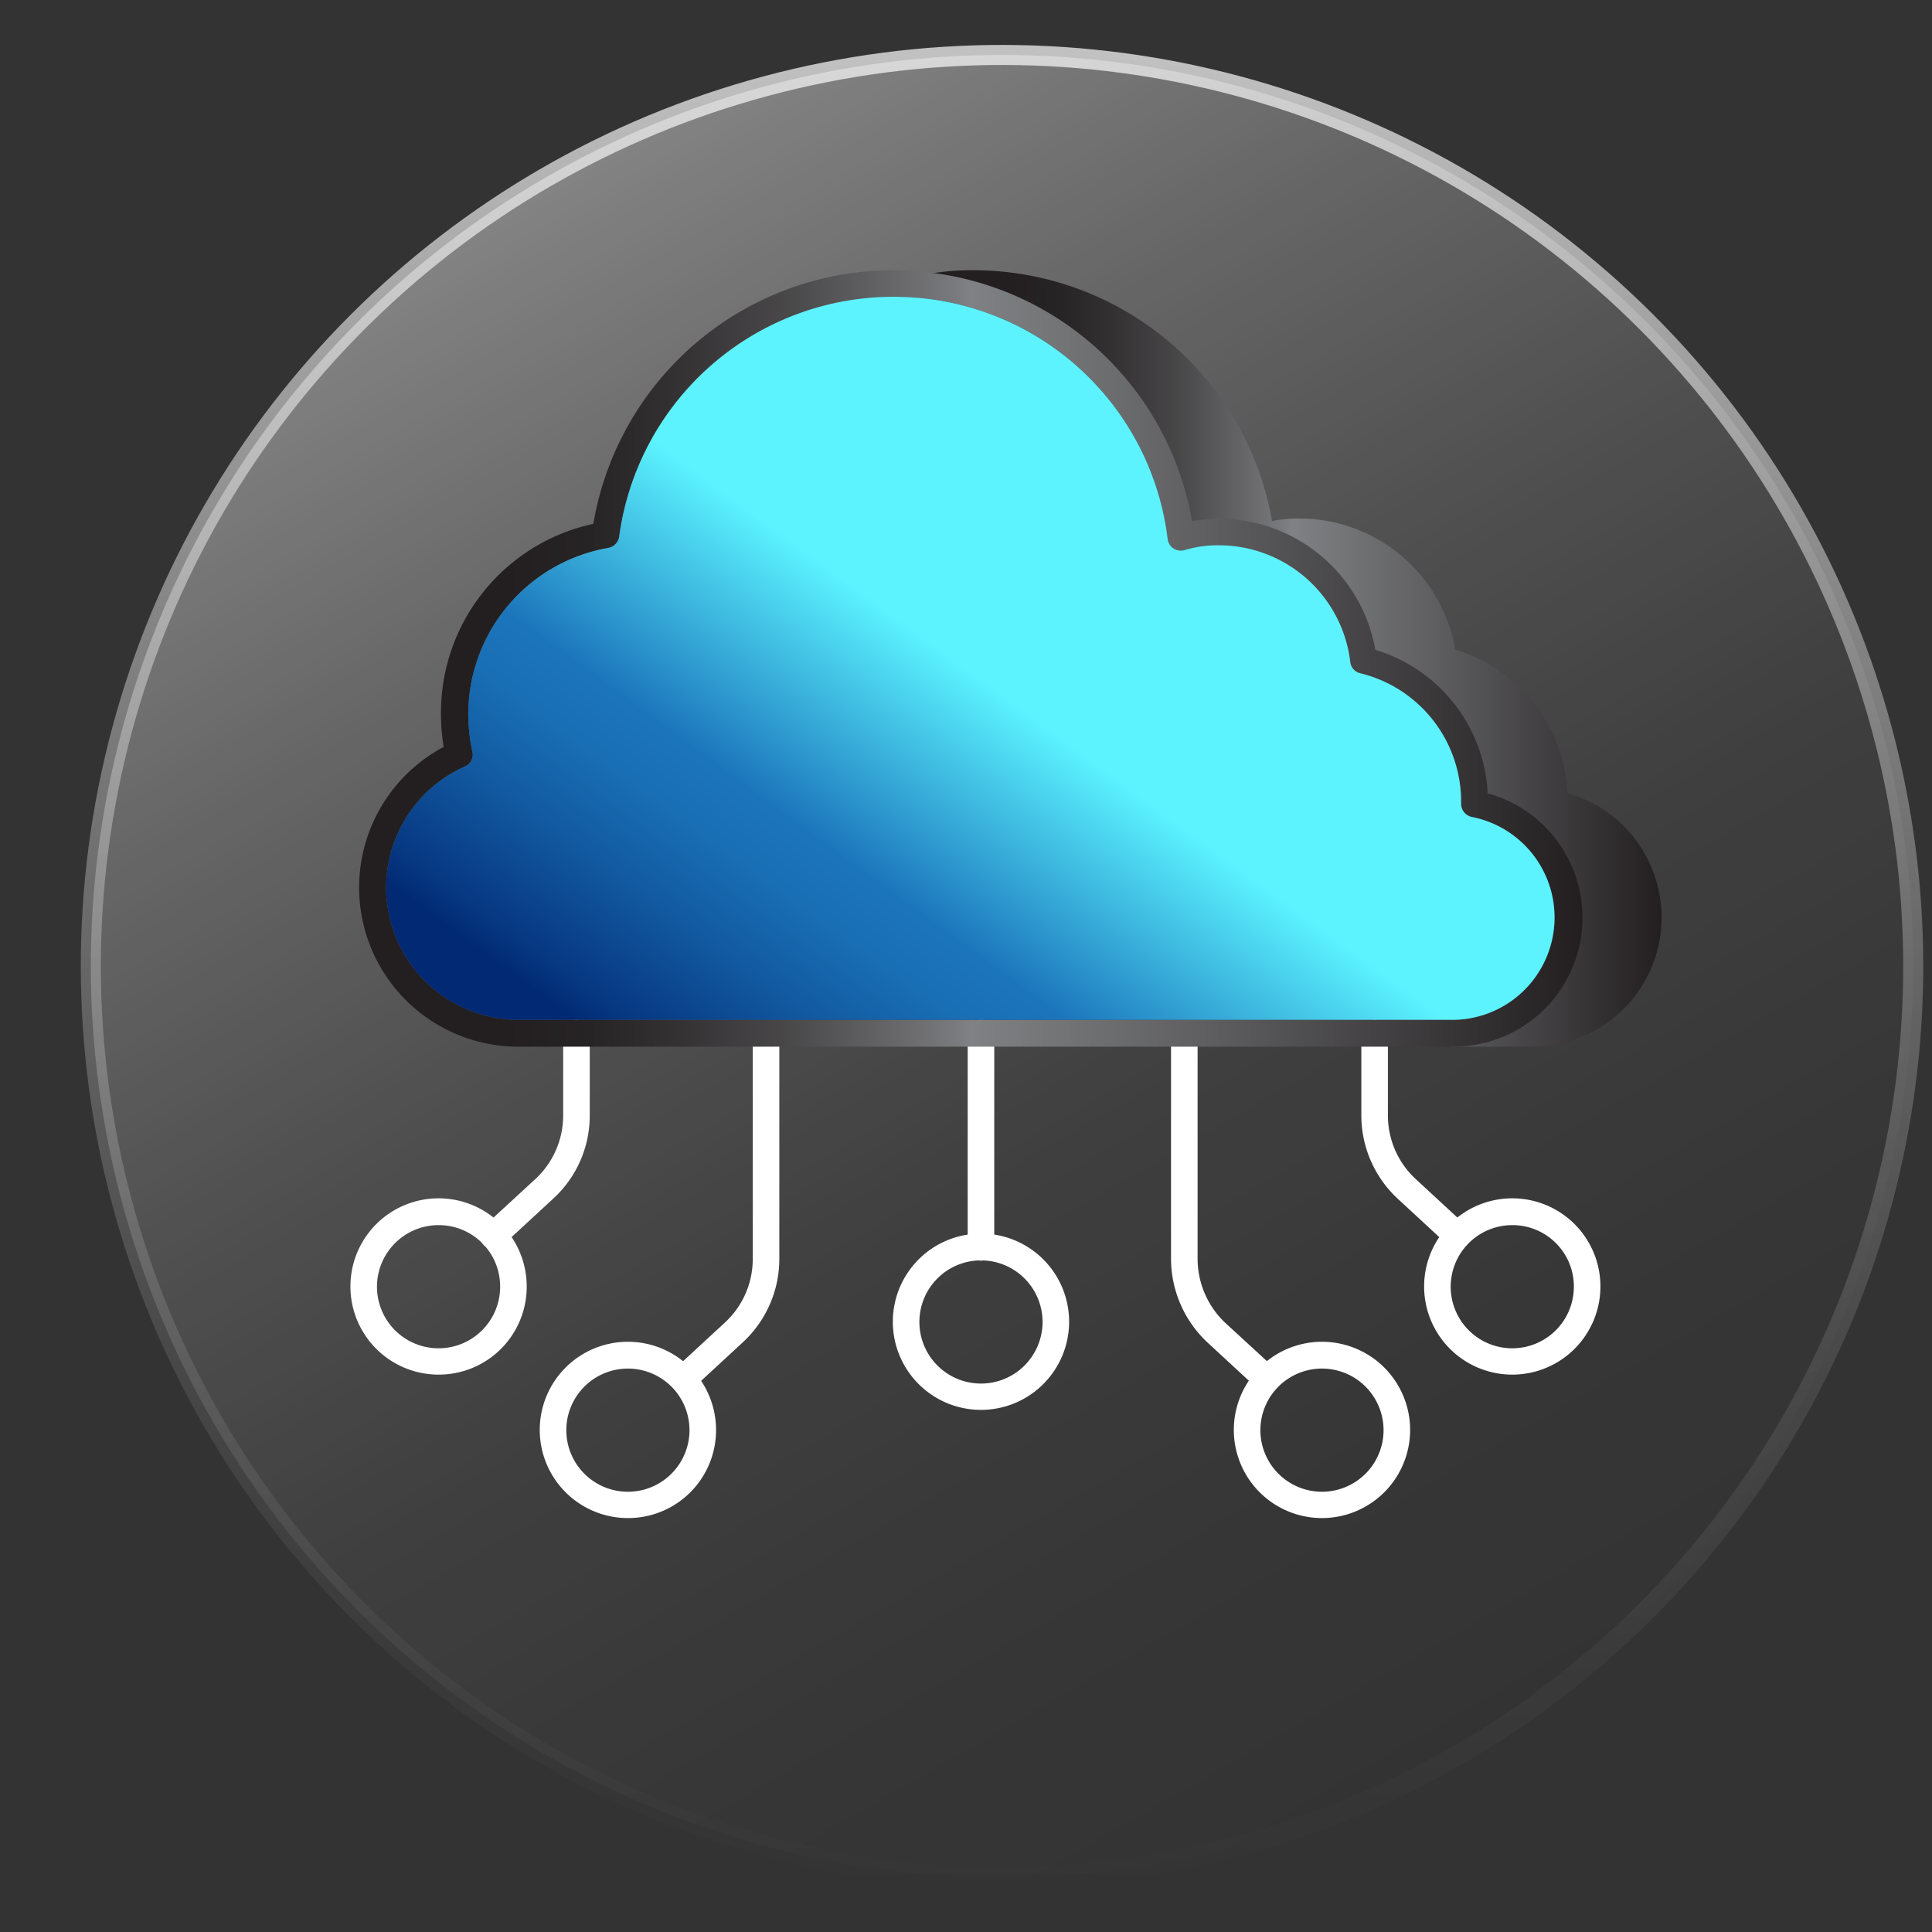 <svg xmlns="http://www.w3.org/2000/svg" xmlns:xlink="http://www.w3.org/1999/xlink" viewBox="0 0 80 80"><rect x="0" y="0" width="80" height="80" fill="#333333" stroke="none"/><defs><style>.cls-1{stroke-linecap:round;stroke-linejoin:round;stroke-width:0.83px;fill:url(#Degradado_sin_nombre_19);stroke:url(#Degradado_sin_nombre_42);}.cls-2{fill:#fff;}.cls-3{fill:url(#linear-gradient);}.cls-4{fill:url(#linear-gradient-2);}.cls-5{fill:url(#linear-gradient-3);}</style><linearGradient id="Degradado_sin_nombre_19" x1="60.36" y1="72.68" x2="22.63" y2="7.32" gradientTransform="translate(40.44 -17.62) rotate(45)" gradientUnits="userSpaceOnUse"><stop offset="0" stop-color="#fff" stop-opacity="0"/><stop offset="0.2" stop-color="#fff" stop-opacity="0.02"/><stop offset="0.4" stop-color="#fff" stop-opacity="0.06"/><stop offset="0.59" stop-color="#fff" stop-opacity="0.14"/><stop offset="0.79" stop-color="#fff" stop-opacity="0.25"/><stop offset="0.98" stop-color="#fff" stop-opacity="0.38"/><stop offset="1" stop-color="#fff" stop-opacity="0.4"/></linearGradient><linearGradient id="Degradado_sin_nombre_42" x1="41.49" y1="78.14" x2="41.49" y2="1.86" gradientTransform="translate(40.44 -17.62) rotate(45)" gradientUnits="userSpaceOnUse"><stop offset="0" stop-color="#fff" stop-opacity="0"/><stop offset="0.11" stop-color="#fff" stop-opacity="0.03"/><stop offset="0.28" stop-color="#fff" stop-opacity="0.1"/><stop offset="0.47" stop-color="#fff" stop-opacity="0.23"/><stop offset="0.69" stop-color="#fff" stop-opacity="0.4"/><stop offset="0.93" stop-color="#fff" stop-opacity="0.63"/><stop offset="1" stop-color="#fff" stop-opacity="0.7"/></linearGradient><linearGradient id="linear-gradient" x1="38.12" y1="27.26" x2="68.82" y2="27.26" gradientUnits="userSpaceOnUse"><stop offset="0.12" stop-color="#231f20"/><stop offset="0.19" stop-color="#272425"/><stop offset="0.26" stop-color="#343133"/><stop offset="0.35" stop-color="#494849"/><stop offset="0.39" stop-color="#565557"/><stop offset="0.42" stop-color="#605f62"/><stop offset="0.49" stop-color="#7a7b7e"/><stop offset="0.5" stop-color="#808184"/><stop offset="0.69" stop-color="#5f5f61"/><stop offset="1" stop-color="#231f20"/></linearGradient><linearGradient id="linear-gradient-2" x1="14.86" y1="27.26" x2="65.48" y2="27.26" xlink:href="#linear-gradient"/><linearGradient id="linear-gradient-3" x1="26.02" y1="55.02" x2="45.07" y2="28.95" gradientUnits="userSpaceOnUse"><stop offset="0.28" stop-color="#022a74"/><stop offset="0.32" stop-color="#073781"/><stop offset="0.46" stop-color="#1259a0"/><stop offset="0.57" stop-color="#196eb4"/><stop offset="0.65" stop-color="#1c75bb"/><stop offset="0.94" stop-color="#5cf3ff"/></linearGradient></defs><g id="objects"><circle class="cls-1" cx="41.49" cy="40" r="37.73" transform="translate(-16.13 41.06) rotate(-45)"/><path class="cls-2" d="M20.43,51.72a.55.55,0,0,1-.38-.95l2.11-1.94a3.59,3.59,0,0,0,1.16-2.64v-3.4a.56.56,0,0,1,.55-.56.55.55,0,0,1,.55.56v3.4a4.66,4.66,0,0,1-1.52,3.45l-2.1,1.94a.59.59,0,0,1-.37.14Z"/><path class="cls-2" d="M18.16,56.92a3.65,3.65,0,1,1,3.65-3.65A3.64,3.64,0,0,1,18.16,56.92Zm0-6.19a2.55,2.55,0,1,0,2.55,2.54A2.54,2.54,0,0,0,18.16,50.73Z"/><path class="cls-2" d="M28.32,57.66a.58.58,0,0,1-.41-.17.56.56,0,0,1,0-.78L30,54.78a3.58,3.58,0,0,0,1.17-2.65V42.91a.55.55,0,0,1,.55-.55.54.54,0,0,1,.55.55v9.22a4.7,4.7,0,0,1-1.52,3.46l-2.09,1.93a.54.54,0,0,1-.37.14Z"/><path class="cls-2" d="M26,62.86a3.65,3.65,0,1,1,3.65-3.64A3.64,3.64,0,0,1,26,62.86Zm0-6.19a2.55,2.55,0,1,0,2.55,2.55A2.55,2.55,0,0,0,26,56.67Z"/><path class="cls-2" d="M60.35,51.72a.59.59,0,0,1-.37-.14l-2.1-1.94a4.71,4.71,0,0,1-1.51-3.45v-3.4a.55.55,0,0,1,.55-.56.56.56,0,0,1,.55.56v3.4a3.59,3.59,0,0,0,1.16,2.64l2.1,1.94a.55.55,0,0,1,0,.78.58.58,0,0,1-.41.17Z"/><path class="cls-2" d="M62.62,56.92a3.65,3.65,0,1,1,3.65-3.65A3.65,3.65,0,0,1,62.62,56.92Zm0-6.19a2.55,2.55,0,1,0,2.55,2.54A2.54,2.54,0,0,0,62.62,50.73Z"/><path class="cls-2" d="M52.47,57.68a.55.55,0,0,1-.37-.15L50,55.59a4.76,4.76,0,0,1-1.51-3.46V42.91a.55.55,0,1,1,1.1,0v9.22a3.65,3.65,0,0,0,1.16,2.66l2.1,1.93a.56.56,0,0,1,0,.78.54.54,0,0,1-.41.17Z"/><path class="cls-2" d="M54.75,62.86a3.65,3.65,0,1,1,3.64-3.64A3.65,3.65,0,0,1,54.75,62.86Zm0-6.19a2.55,2.55,0,1,0,2.54,2.55A2.55,2.55,0,0,0,54.75,56.67Z"/><path class="cls-2" d="M40.62,52.2a.56.56,0,0,1-.55-.56V42.79a.56.56,0,0,1,.55-.56.55.55,0,0,1,.55.56v8.85A.55.55,0,0,1,40.62,52.2Z"/><path class="cls-2" d="M40.62,58.38a3.65,3.65,0,1,1,3.65-3.64A3.65,3.65,0,0,1,40.62,58.38Zm0-6.19a2.55,2.55,0,1,0,2.55,2.55A2.55,2.55,0,0,0,40.62,52.19Z"/><path class="cls-3" d="M64.9,32.84a6.53,6.53,0,0,0-4.64-5.94,6.55,6.55,0,0,0-7.59-5.33A12.55,12.55,0,0,0,40.31,11.19a10.24,10.24,0,0,0-1.73.13.53.53,0,0,0-.46.54.54.54,0,0,0,.47.54,11.41,11.41,0,0,1,9.73,9.91.56.56,0,0,0,.25.4.53.53,0,0,0,.46.06,4.88,4.88,0,0,1,1.42-.19,5.47,5.47,0,0,1,5.43,4.83.55.55,0,0,0,.42.47,5.48,5.48,0,0,1,4.18,5.41.55.55,0,0,0,.44.54,4.24,4.24,0,0,1-.79,8.4.56.56,0,0,0,0,1.11h3.35a5.35,5.35,0,0,0,1.42-10.5Z"/><path class="cls-4" d="M60.13,43.34H21.43a6.59,6.59,0,0,1-3.06-12.41,8.68,8.68,0,0,1-.11-1.35,8,8,0,0,1,6.31-7.89A12.6,12.6,0,0,1,37,11.19a11.87,11.87,0,0,1,1.76.13,12.51,12.51,0,0,1,10.6,10.26,5.69,5.69,0,0,1,1.12-.1,6.57,6.57,0,0,1,6.47,5.43,6.54,6.54,0,0,1,4.65,5.94,5.34,5.34,0,0,1-1.44,10.49ZM37,12.29a11.46,11.46,0,0,0-11.36,9.93.56.56,0,0,1-.46.47,7,7,0,0,0-5.79,6.89,7.34,7.34,0,0,0,.17,1.54.53.53,0,0,1-.31.62,5.48,5.48,0,0,0,2.21,10.49h38.7a4.24,4.24,0,0,0,.79-8.4.56.56,0,0,1-.45-.54,5.47,5.47,0,0,0-4.17-5.41.54.54,0,0,1-.42-.47,5.48,5.48,0,0,0-5.43-4.83,4.62,4.62,0,0,0-1.43.2.58.58,0,0,1-.46-.07.56.56,0,0,1-.24-.4,11.41,11.41,0,0,0-9.73-9.91A13.1,13.1,0,0,0,37,12.29Z"/><path class="cls-5" d="M37,12.29a11.46,11.46,0,0,0-11.36,9.93.56.56,0,0,1-.46.47,7,7,0,0,0-5.79,6.89,7.34,7.34,0,0,0,.17,1.54.53.53,0,0,1-.31.62,5.48,5.48,0,0,0,2.21,10.49h38.7a4.24,4.24,0,0,0,.79-8.4.56.56,0,0,1-.45-.54,5.47,5.47,0,0,0-4.17-5.41.54.54,0,0,1-.42-.47,5.48,5.48,0,0,0-5.43-4.83,4.62,4.62,0,0,0-1.43.2.58.58,0,0,1-.46-.07.56.56,0,0,1-.24-.4,11.41,11.41,0,0,0-9.73-9.91A13.1,13.1,0,0,0,37,12.29Z"/></g></svg>